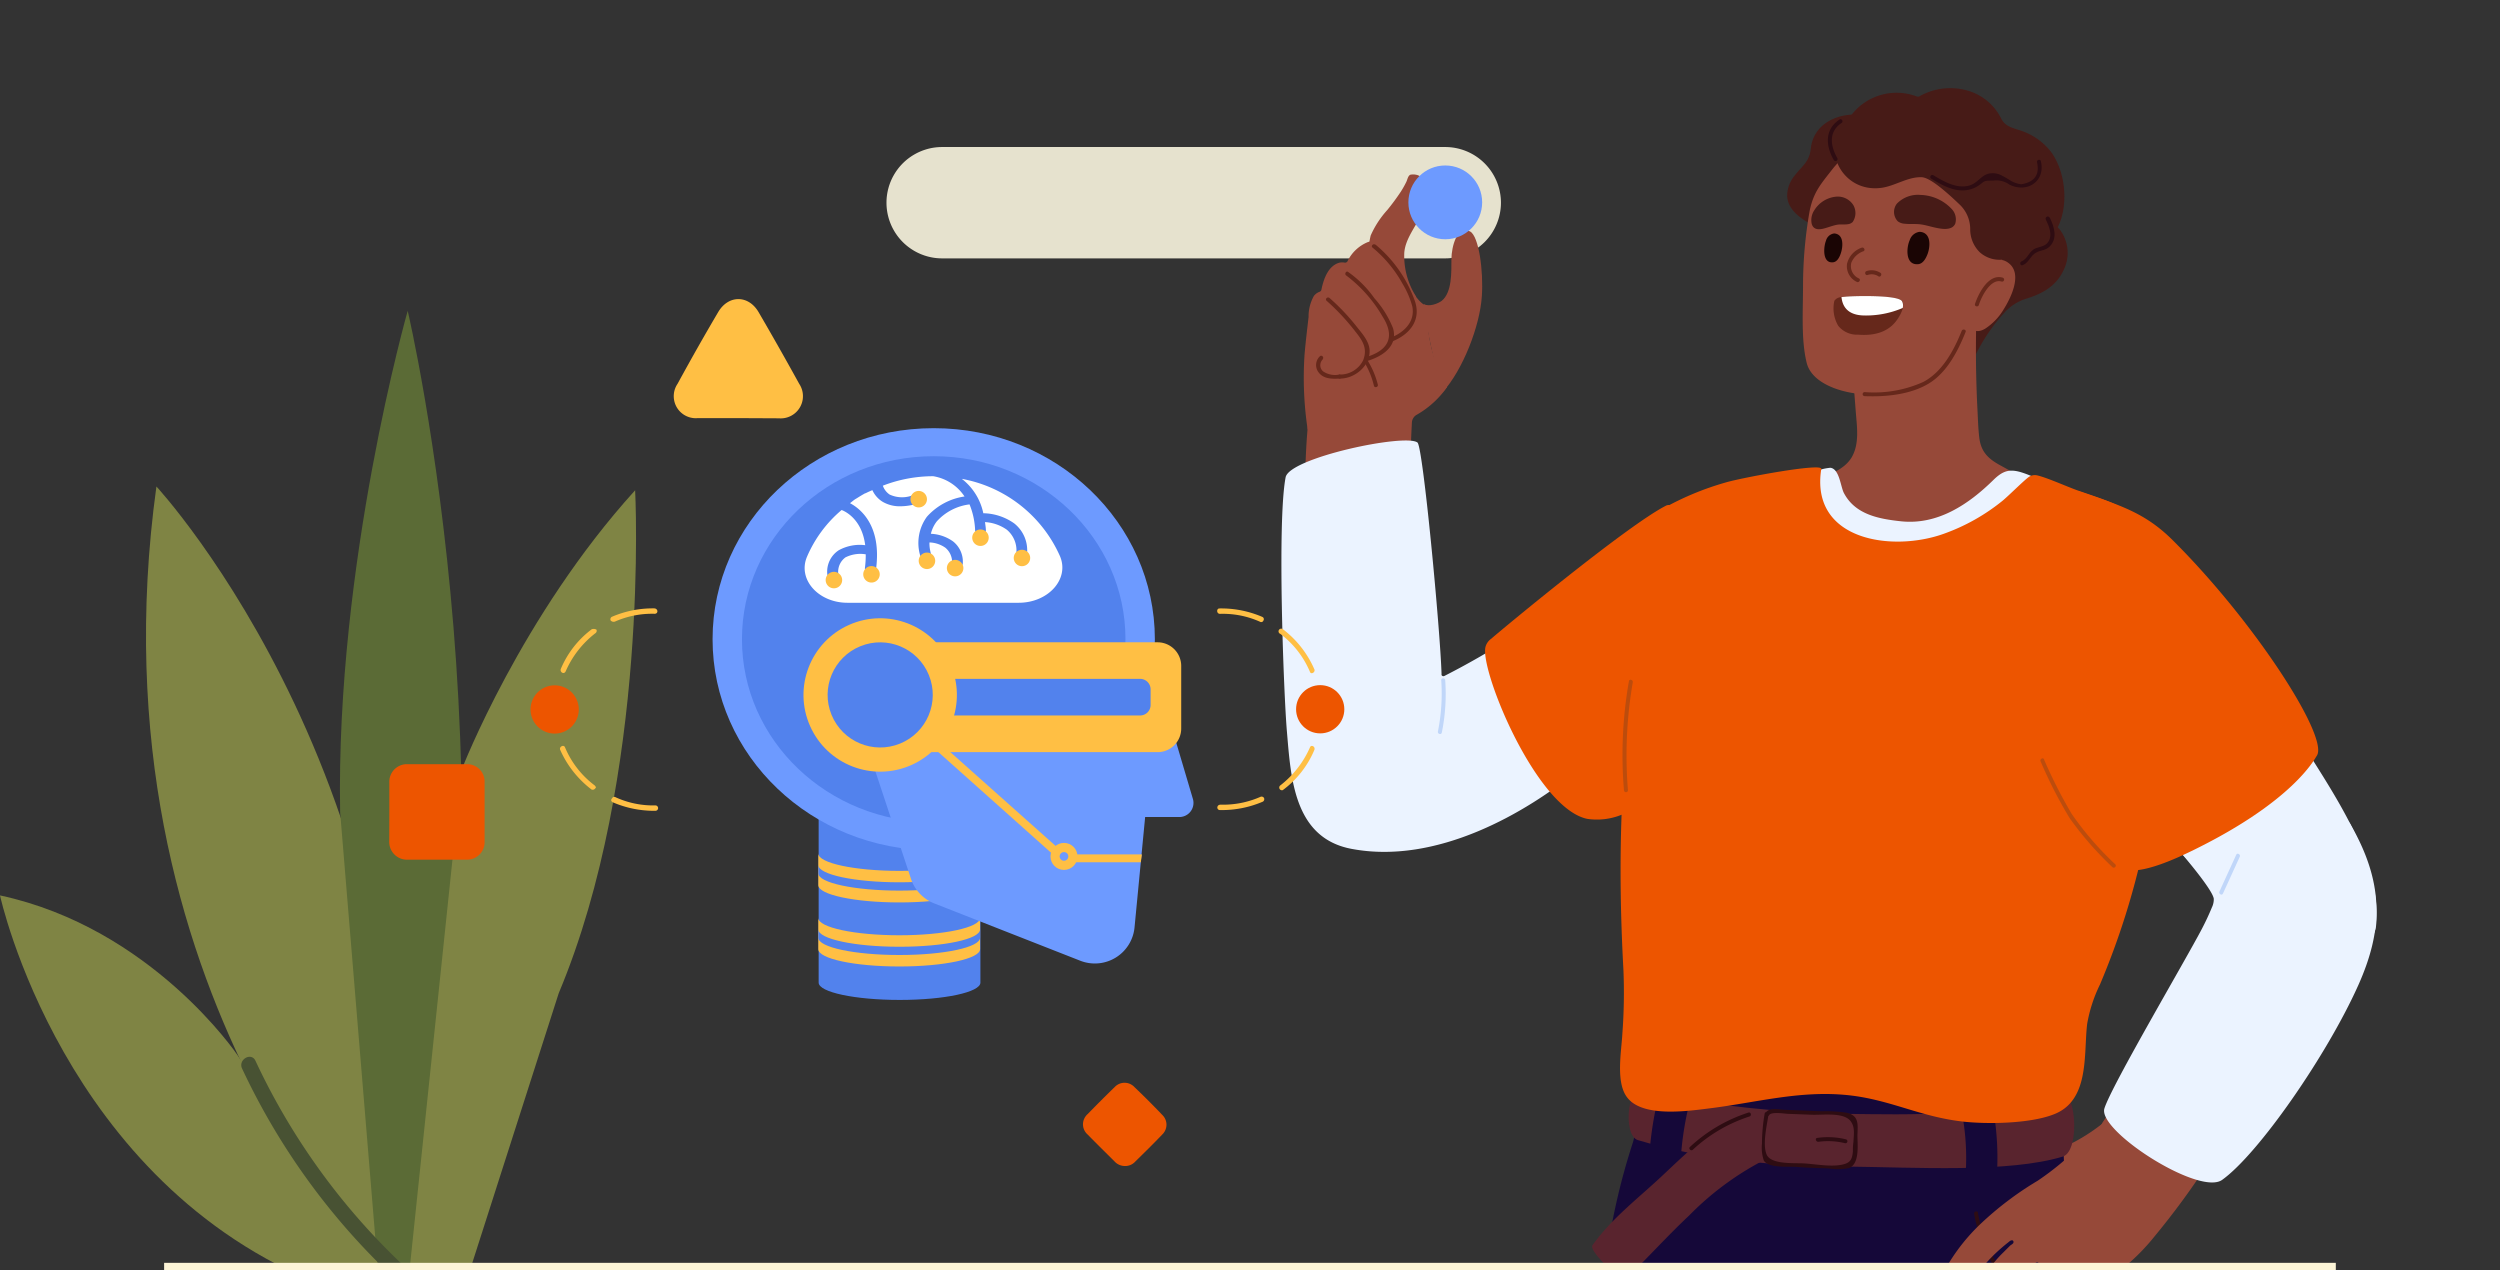 <svg id="Layer_1" data-name="Layer 1" xmlns="http://www.w3.org/2000/svg" xmlns:xlink="http://www.w3.org/1999/xlink" viewBox="0 0 370 188"><rect x="0" y="0" width="370" height="188" fill="#333333" stroke="none"/><defs><style>.cls-1{fill:none;}.cls-2{clip-path:url(#clip-path);}.cls-3{fill:#e6e2ce;}.cls-4{clip-path:url(#clip-path-2);}.cls-5{fill:#964939;}.cls-6{fill:#471b17;}.cls-7{fill:#1a0504;}.cls-8{fill:#66281b;}.cls-9{fill:#fff;}.cls-10{fill:#ebf3ff;}.cls-11{fill:#150839;}.cls-12{fill:#2e0c12;}.cls-13{fill:#040011;}.cls-14{fill:#59242e;}.cls-15{fill:#ed5500;}.cls-16{fill:#c0d6f9;}.cls-17{fill:#bc4c0d;}.cls-18{fill:#6d9aff;}.cls-19{fill:#7f8444;}.cls-20{fill:#5b6b36;}.cls-21{fill:#485233;}.cls-22{fill:#ffbf44;}.cls-23{fill:#fefefe;}.cls-24{fill:#5282ed;}.cls-25{fill:#fdf5d7;}</style><clipPath id="clip-path"><rect class="cls-1" width="370" height="188"/></clipPath><clipPath id="clip-path-2"><rect class="cls-1" x="182.9" width="184.14" height="216.88"/></clipPath></defs><g class="cls-2"><path class="cls-3" d="M222.14,30a8.25,8.25,0,0,0-8.24-8.24H139.44a8.24,8.24,0,0,0,0,16.48H213.9A8.25,8.25,0,0,0,222.14,30Z"/><g class="cls-4"><path class="cls-5" d="M193.21,74.54a99.6,99.6,0,0,1,.86-16.1c-.11-.15,1-6.87,2.37-9.59,1.24-2.42,3.54-4.27,5.71-5.82,1-.73,2.92-2.3,4.33-2,2.15.39,3,3.88,4.82,4.28a20.62,20.62,0,0,0,1.12,8.09,31,31,0,0,0,1.73,3.91,13.77,13.77,0,0,1-4.5,4.09,1.39,1.39,0,0,0-.69,1.19q-.36,6.39-.1,12.81a.71.71,0,0,1,.9.42.73.73,0,0,1,0,.58c-1,1.66-4.73,1.09-6.37,1.11a26.22,26.22,0,0,1-9.87-1.74.74.74,0,0,1-.46-.94.14.14,0,0,1,0-.06A.76.76,0,0,1,193.21,74.54Z"/><path class="cls-6" d="M290.58,55.74c.83-.37,1.33-2.2,1.7-3a27.23,27.23,0,0,1,1.92-3.36,26.46,26.46,0,0,1,2.6-3.27,7.21,7.21,0,0,1,3-1.88c2.36-.72,4.42-1.79,5.54-4.11a5.7,5.7,0,0,0-.52-6.18,11,11,0,0,0-1.53-1.44c-1-.84-1.06.09-.44-1.18.54-1.11,1.92-.2,1.81-1.51-.2-2.36-2.36-3.74-4.26-4.72a.37.37,0,0,0-.48.13c-1-1.08-2.53-.88-3.77,0a7.07,7.07,0,0,0-2.78,5c-.18,1.14-.22,2.3-.49,3.43-.36,1.47-1.06,2.84-1.45,4.3a69.81,69.81,0,0,0-1.43,8.5C289.88,47.58,287.94,56.94,290.58,55.74Z"/><path class="cls-6" d="M264.5,28.87c0,2,1.73,3.27,3.28,4.18,1.14.65,3.15,1.5,4.16.14.61-.82.41-2.32.51-3.27.2-1.74.6-3.66,2-4.87s4.8-2,5.3-4.27c.3-1.39-1.06-2.42-2.27-3.06a.37.37,0,0,0-.25-.32c-3.75-1.3-8.78.22-9.23,4.59-.21,2-1.32,2.58-2.39,4A4.75,4.75,0,0,0,264.5,28.87Z"/><path class="cls-5" d="M262.19,75.79a.38.38,0,0,0,.18.29c.93,2.68,5,4.45,7.24,5.35a36.08,36.08,0,0,0,13.82,2,31.66,31.66,0,0,0,12.91-3c2.74-1.25,7.66-2.76,8.2-6.25a.25.25,0,0,0,0-.17.34.34,0,0,0,0-.48h-.08L296.28,69c-1.89-1-3.09-2-3.35-4.26-.16-1.33-.19-2.69-.26-4a174.31,174.31,0,0,1,0-18,.38.38,0,0,0-.38-.38h0a.38.38,0,0,0-.25.09c-1.39-1.91-7.27,1.75-8.42,2.35a28.81,28.81,0,0,0-5.92,3.64c-1.54,1.37-2,3.32-3.13,5a.33.33,0,0,0-.39.24h0a.21.21,0,0,0,0,.11v.14l-.14.19a.4.4,0,0,0,0,.58h0a.48.48,0,0,0,.16.08c.15,2.12.3,4.24.47,6.35s.52,4.53-.58,6.48-3.55,2.67-5.41,3.49l-6.25,2.77a.34.34,0,0,0-.17.46h0a.29.29,0,0,0,.1.12,3,3,0,0,0-.11.32.34.34,0,0,0-.09.25v.17A2.82,2.82,0,0,0,262.19,75.79Z"/><path class="cls-5" d="M266.85,42.18c0,3.84-.3,8.12.54,11.52,1.05,4.26,9.21,5.56,13.48,4.16,2.42-.79,5.26-1.41,7.31-3,2.55-2,3.37-6.11,4.44-9A20.7,20.7,0,0,1,294,42.65c.57-.8,1.11-1.63,1.6-2.48a13.91,13.91,0,0,0-.46-13.07c-1.47-2.72-2.75-4.8-5.57-6a18.22,18.22,0,0,0-5.77-1.32,14.17,14.17,0,0,0-12.49,5.12c-1.8,2.31-2.92,3.5-3.49,6.36A63.51,63.51,0,0,0,266.85,42.18Z"/><path class="cls-5" d="M291.13,46.3c-.11,1.55.67,3.5,2.65,2.36a8.69,8.69,0,0,0,2.72-2.81c1.08-1.7,2.82-5.18.89-6.82-2.76-2.35-5.3,3.18-6.05,6.11A7.63,7.63,0,0,0,291.13,46.3Z"/><path class="cls-7" d="M271.29,38.82c.65-.06,1-.85,1.17-1.39.32-1,.44-2.78-1-2.88a1.45,1.45,0,0,0-1.22,1.09C269.87,36.57,269.69,39,271.29,38.82Z"/><path class="cls-7" d="M283.87,39.1c.8-.06,1.22-1,1.43-1.56.39-1.09.54-3.12-1.18-3.23a1.77,1.77,0,0,0-1.48,1.23C282.15,36.59,281.93,39.26,283.87,39.1Z"/><path class="cls-8" d="M271.48,44.54a5.09,5.09,0,0,0,.58,3.68A3.55,3.55,0,0,0,275,49.53c2.05.17,4.17-.21,5.54-1.9.51-.63,1.48-2.19,1-3.05s-6.72-.8-8.28-.68c-.49,0-1.32.05-1.65.48A.51.51,0,0,0,271.48,44.54Z"/><path class="cls-9" d="M275.8,46.69c-2-.06-3.09-1-3.26-2.73l.68-.06c1.56-.12,7.72-.25,8.28.68a1.39,1.39,0,0,1,.1,1A13.75,13.75,0,0,1,275.8,46.69Z"/><path class="cls-8" d="M290.91,49.13c-1.13,2.82-2.76,6-5.45,7.63s-6.32,2-9.49,1.87a.3.3,0,0,1,0-.6,17.65,17.65,0,0,0,8.69-1.51c2.83-1.49,4.53-4.7,5.67-7.55C290.47,48.62,291.05,48.77,290.91,49.13Z"/><path class="cls-10" d="M268.82,82.81c3.09,3.19,8,4.53,12.33,4.5a19.64,19.64,0,0,0,12.52-4.59,32.9,32.9,0,0,0,5.17-5.82c1-1.38,3-3.3,2.47-5.17,0-.11.77-.67.64-.72-3.67-1.6-4.85-2-6.9,0-3.67,3.61-8.26,6.73-13.72,6.14-3.27-.35-6.76-1-8.43-4.18-.49-.92-.66-3.58-2-3.74a7.84,7.84,0,0,0-3.73,1.35s1.79.19,1.77.22C266.36,74.51,265.4,79.27,268.82,82.81Z"/><path class="cls-8" d="M275.77,37.19A3,3,0,0,0,274,38.87a2,2,0,0,0,1.12,2.34c.34.17,0,.69-.31.51a2.56,2.56,0,0,1-1.45-2.67,3.34,3.34,0,0,1,2.13-2.38c.35-.17.65.35.3.52Z"/><path class="cls-8" d="M278,40.89a1.79,1.79,0,0,0-1.59-.19c-.36.12-.52-.46-.16-.58a2.39,2.39,0,0,1,2.05.26C278.62,40.58,278.3,41.1,278,40.89Z"/><path class="cls-8" d="M296.23,41.67c-1.63-.5-3,2.28-3.36,3.47-.12.36-.69.21-.57-.16.51-1.53,2-4.51,4.09-3.89a.3.3,0,1,1-.16.58Z"/><path class="cls-5" d="M302.79,176.23c1.64,1.53,3.79-.71,5-1.86A16.66,16.66,0,0,0,312.1,167a.36.36,0,0,0-.09-.36l.24-.19c.4-.31,0-1.09-.34-.78a27.32,27.32,0,0,1-5,3.39,20.91,20.91,0,0,0-4.67,2.59C300.86,172.94,301.45,175,302.79,176.23Z"/><path class="cls-6" d="M280.74,30.14a2,2,0,0,0,.14,2.62,1.89,1.89,0,0,0,1,.35c.77.09,1.54,0,2.31.09s1.54.35,2.32.51,2.4.49,2.87-.62a2.22,2.22,0,0,0-.54-2.17,6.57,6.57,0,0,0-4.59-2.07A4.34,4.34,0,0,0,280.74,30.14Z"/><path class="cls-6" d="M271.81,29.1a4.26,4.26,0,0,0-3.28,2,2.63,2.63,0,0,0-.39,2.06c.33,1.05,1.4.78,2.05.59s1.1-.37,1.66-.48,1.1,0,1.65-.09a1.18,1.18,0,0,0,.7-.33,2.36,2.36,0,0,0,.1-2.48A2.71,2.71,0,0,0,271.81,29.1Z"/><path class="cls-11" d="M314.81,228.78a1.12,1.12,0,0,0,.79-1.32v-.12a227,227,0,0,0-9.76-52.69,7.26,7.26,0,0,1-.33-1.84q-.33-7.49-.79-15a1.09,1.09,0,0,0-.22-.63.94.94,0,0,0-.59-1.06c-9-4.09-18.73-4-28.46-4-10.13,0-20.82-2.13-30.73.56h-.11a1.08,1.08,0,0,0-1.4.59.84.84,0,0,0-.05.17,57.27,57.27,0,0,0-1.27,14.18,4.42,4.42,0,0,1-.23,1.49A98.32,98.32,0,0,0,237.51,188a240.43,240.43,0,0,0-2.63,26.65c-.13,3-2.12,10.68-.72,13.4C235.76,231.17,303.92,232.05,314.81,228.78Z"/><path class="cls-10" d="M190.46,108.23c.59,6.87,1,15.81,9.61,17.41,12.57,2.36,25.77-5.3,33.58-11.73a1.27,1.27,0,0,0,.53-1,1,1,0,0,0,.15-1c-2.3-5.84-4.7-11.59-8.83-16.4l-.07-.06a1.13,1.13,0,0,0-1-1.26h0a1.07,1.07,0,0,0-.74.16q-4.81,3.09-9.92,5.69a.31.31,0,0,1-.42-.13h0a.24.24,0,0,1,0-.12c-.18-6.4-2.74-33.63-3.56-34.29-1.75-1.39-19,2.24-19.52,5.15C189,77.3,190,102.86,190.46,108.23Z"/><path class="cls-12" d="M292.73,179.51c1.53,8.62,8.06,14.93,14.74,20,.3.23,0,.75-.3.52-6.8-5.18-13.46-11.61-15-20.38-.07-.37.51-.53.58-.16Z"/><path class="cls-13" d="M245.27,178.58a60.61,60.61,0,0,0-6.36,19.89c-.06.38-.63.22-.58-.16a61.56,61.56,0,0,1,6.42-20c.18-.34.69,0,.52.3Z"/><path class="cls-14" d="M244,160.86c4.38,1.84,10.07,2.58,14.74,3.1s9.59.83,14.4.89c8.75.11,23.09.54,31.14-3.32,3-1.44,3.76,8.8,1,9.65-8,2.42-21.77,1.59-32.09,1.47-10.6-.13-20.5-.83-30.77-3.91C240.05,168.06,240.82,159.54,244,160.86Z"/><path class="cls-6" d="M278.45,27.8c2-.27,3.89-1.64,5.93-1.57,1.25,0,3.81,2.29,5.6,4a5,5,0,0,1,1.61,3.68A4.77,4.77,0,0,0,293,37.33a4.39,4.39,0,0,0,3.94,1c1.54-.32,7-1.07,6.45-2.43a.7.7,0,0,1,.14-.73c2.84-3.22,2.49-9.39,0-12.72a9.35,9.35,0,0,0-3.91-2.92c-1.35-.56-2.75-.59-3.45-2a8,8,0,0,0-5-4.13,9.24,9.24,0,0,0-7,.8.52.52,0,0,1-.45.09,8.44,8.44,0,0,0-10.65,4.26C269.42,22,272.7,28.59,278.45,27.8Z"/><path class="cls-15" d="M234.9,121.19a9.71,9.71,0,0,0,4.95-.55,38.7,38.7,0,0,0,8.45-3.88.4.4,0,0,0,.44-.15c4.77-6.37,5.61-14.68,5.42-22.41a43.41,43.41,0,0,0-1.85-12.08c-.85-2.66-3.68-8-5.66-7.32-5.71,2.84-24.85,18.75-25.93,19.72a2.16,2.16,0,0,0-.88,1.27C219.07,99.33,227.36,119.6,234.9,121.19Z"/><path class="cls-11" d="M245.82,160.9c.81-2.9,5.33-1.67,4.51,1.24a46.21,46.21,0,0,0-1.67,12.32c0,3-4.7,3-4.68,0A51,51,0,0,1,245.82,160.9Z"/><path class="cls-11" d="M294.28,160.85a41.89,41.89,0,0,1,.9,16.57c-.42,3-4.92,1.71-4.51-1.24a35.76,35.76,0,0,0-.9-14.08C289,159.18,293.52,157.94,294.28,160.85Z"/><path class="cls-10" d="M320.4,123.58c3.48,3.83,7.22,7.92,11.06,11.4,4.76,4.31,19.52,8.68,20.2,2,1.07-10.43-8.43-22.35-12.13-29.06-.36-.66-1.81.61-2,1.12a.57.57,0,0,0-.23-.12,15.56,15.56,0,0,0-17,5.9C317.71,118.52,317.5,120.41,320.4,123.58Z"/><path class="cls-5" d="M287,189.59a28.39,28.39,0,0,1,6.14-8.47,48.18,48.18,0,0,1,8.45-6.38,41.84,41.84,0,0,0,4.05-3.11c1.3-1.08,2.6-2.11,3.95-3.13a9.8,9.8,0,0,0,1.59-2.38l1.92-2.89a.68.68,0,0,1,.85-.29.63.63,0,0,1,.76-.06c4.12,2.29,9.5,4.14,11.63,8.65v.08a.8.8,0,0,1,.14,1.06A114.5,114.5,0,0,1,318.86,183a30.64,30.64,0,0,1-4.08,4.21,11.64,11.64,0,0,1-5.27,2.72c-.36,0-.71.5-.94.75-.45.51-.86,1.06-1.26,1.61-.6.85-1.15,1.74-1.67,2.64a5.22,5.22,0,0,1-1.73,2.31.82.82,0,0,1-1.07-.41h0a4.76,4.76,0,0,1,.27-3.09,32.17,32.17,0,0,1,1.45-3.09c.39-.72-.37-.75-.76-.26s-.77.87-1.16,1.3a11.68,11.68,0,0,0-1.26,1.91c-.86,1.45-1.91,3.54-3.62,3.73s-1.59-1.32-1.08-2.47a17.54,17.54,0,0,1,2.37-4.41c.49-.67,1-1.33,1.52-2,.19-.23,1.4-1.35,1.08-1.58a.27.27,0,0,0-.3,0,1,1,0,0,0-.27.17A22.47,22.47,0,0,0,299,189.1c-.79.88-1.53,1.81-2.23,2.75-.49.66-.91,1.54-1.43,2.22a4.91,4.91,0,0,1-2.14,1.87,1.36,1.36,0,0,1-1.79-.69v0a1.38,1.38,0,0,1-.06-.94,12.52,12.52,0,0,1,.67-1.66c.25-.59.5-1.19.76-1.77a15.75,15.75,0,0,1,3.7-5.51l1-1c.14-.13.4-.24.49-.42a.28.28,0,0,0-.12-.38h0a.29.29,0,0,0-.13,0,.63.63,0,0,0-.36.19,27.22,27.22,0,0,0-2.3,2,25.73,25.73,0,0,0-2.69,3.12,6.59,6.59,0,0,1-1.94,1.89c-.91.5-2.12,1-3,.31A1.62,1.62,0,0,1,287,189.59Z"/><path class="cls-10" d="M328.88,174.62c5.4-3.87,15.5-18.45,20.13-28.77,3.75-8.37,3.83-15.22-1.17-23.91-.87-1.52-8.2-3.42-11-2.41-4.07,1.48-14.37,6.07-14.41,6.27,0,0,5.06,5.81,5.21,7.23a2.8,2.8,0,0,1-.28,1.27q-.66,1.6-1.47,3.15c-2.52,4.82-13.43,23.31-14.44,26.61S325.5,177.05,328.88,174.62Z"/><path class="cls-15" d="M240.27,143.6a81.71,81.71,0,0,1-.16,9.39c-.14,2.64-1,7.16.68,9.39,2.33,3.16,9.43,2,12.76,1.59,6.57-.86,12.67-2.51,19.37-1.94,6.51.55,10.89,3.16,17.37,3.94,3.68.44,10,.35,13.55-1,5.47-2,4.52-8.83,5.06-13.43a21.48,21.48,0,0,1,1.9-5.84,113.85,113.85,0,0,0,6.52-20.7c1.2-5.61,1.46-11.49,3.15-17,1.49-4.82,2.92,1.82,4.7-2.88,2.28-6-2.39-23-6.69-26.71s-5.73-4-11-5.83c-1.53-.54-4.56-1.91-6-2.23a1.58,1.58,0,0,0-1.31.31c-.89.7-2.73,2.55-3.73,3.4a29.53,29.53,0,0,1-8.65,4.9c-7.64,2.81-19.93,1.09-18.24-9.56.15-.92-11.68,1.28-14.13,2a42.74,42.74,0,0,0-16.84,9.26c-.55.49.54,2.57.64,3A23.41,23.41,0,0,0,242.63,91a2.57,2.57,0,0,1,.39,2C239.81,109.8,239.34,126.63,240.27,143.6Z"/><path class="cls-15" d="M305.18,101c.45,4.44,2.12,8.9,3.79,13,1.59,3.91,2.26,10.51,4.6,14,1.63,2.45,9.15-1.25,11.21-2.26,14.57-7.18,17.76-13.35,18.13-13.93,1.74-2.81-9.31-19.91-21.38-31.89-4.12-4.09-7.88-5.19-14-7.26-.17-.06-5.48,8.4-5,12,.33,2.73,1.06,5.39,1.64,8.08A76.33,76.33,0,0,1,305.18,101Z"/><path class="cls-5" d="M202.46,39.76c-.06,2-.07,3.89-.05,5.83a.7.7,0,0,0,.42.51c.84.08,1.66-.09,2.5-.09s1.41.19,2.11.13a1.44,1.44,0,0,0,1.5-1.16.32.32,0,0,0,.07-.28c0-.11.61-.74.57-.81a11.19,11.19,0,0,1-1.75-6.42c.13-2.19,1.84-4.07,2.64-6a7.19,7.19,0,0,0,.44-4.17,1.71,1.71,0,0,0-1.1-1.38,2.2,2.2,0,0,0-1.08-.06c-.36.17-.43.73-.59,1.05a14,14,0,0,1-.82,1.46,33.2,33.2,0,0,1-2,2.71,14.06,14.06,0,0,0-2.46,3.78A16.82,16.82,0,0,0,202.46,39.76Z"/><path class="cls-5" d="M193.52,63.47c0,.38.65-.79.78-1.11a26,26,0,0,1,3.77-6.08,3.14,3.14,0,0,0,.55-2.08.44.44,0,0,1,.33-.42c1.3-.33,2.46-.9,2.68-2a2.36,2.36,0,0,0,0-.65.44.44,0,0,1,.38-.48,3.83,3.83,0,0,0,2.69-1.25,2.83,2.83,0,0,0,.64-1.52.46.46,0,0,1,.29-.39,4,4,0,0,0,2.45-1.87c1-2.06-.49-5.2-1.43-7-.76-1.5-2.19-3.39-4.21-2.79a5.77,5.77,0,0,0-3,2.82.41.41,0,0,1-.41.22,2,2,0,0,0-.78,0c-1.62.44-2.33,2.28-2.68,4a.41.41,0,0,1-.29.32,1.83,1.83,0,0,0-.83.62,6.13,6.13,0,0,0-.78,3.1c-.21,1.83-.44,3.71-.6,5.6A51.53,51.53,0,0,0,193.52,63.47Z"/><path class="cls-8" d="M203.55,36.18a19.08,19.08,0,0,1,5.86,8.4c.94,2.78-.74,4.89-3.31,5.93-.36.14-.52-.43-.16-.58,1.92-.78,3.52-2.36,3.08-4.59A13.18,13.18,0,0,0,207.58,42a18.53,18.53,0,0,0-4.45-5.36c-.29-.24.13-.66.42-.42Z"/><path class="cls-8" d="M199.54,40.26a16,16,0,0,1,3.87,3.88,15,15,0,0,1,2.76,4.44c.75,2.63-1.5,4.11-3.7,4.81-.37.12-.52-.46-.16-.58,3.21-1,4.19-3,2.32-5.94a20.32,20.32,0,0,0-5.39-6.1C198.92,40.56,199.24,40,199.54,40.26Z"/><path class="cls-8" d="M196.77,44.1a31.92,31.92,0,0,1,4,4.22c.79,1,1.86,2.16,1.93,3.5.12,2.35-2.24,4.25-4.42,4.21a.3.3,0,1,1,0-.6h0a3.79,3.79,0,0,0,3.47-2.12c.71-1.82-.17-3-1.22-4.32a32.82,32.82,0,0,0-4.19-4.47c-.29-.25.13-.67.42-.42Z"/><path class="cls-8" d="M195.8,53.16a1.21,1.21,0,0,0-.08,1.71h0l.08.08a3.15,3.15,0,0,0,2.44.48.3.3,0,0,1,0,.6c-1.11.06-2.36.06-3.09-.92a1.78,1.78,0,0,1,.18-2.37c.27-.28.69.14.42.42Z"/><path class="cls-8" d="M202.46,53.44a12.6,12.6,0,0,1,1.46,3.49c.09.37-.49.53-.58.16A12.18,12.18,0,0,0,202,53.74a.31.31,0,0,1,.17-.39.31.31,0,0,1,.34.09Z"/><path class="cls-5" d="M210.73,45c.78.47,2.18-.1,2.66-.49,1.54-1.26,1.41-4.32,1.42-6.16s.85-5.13,2.77-4.09c1.28.69,2,5.81,1.73,9.62-.28,4.29-2.76,10.85-5.85,14.22C213.2,57.66,210.67,46.94,210.73,45Z"/><path class="cls-12" d="M303.35,32.17c.65,1.32,1.24,3.08,0,4.31-.55.57-1.21.52-1.88.84-1,.46-1.13,1.54-2.12,1.93-.36.14-.51-.43-.16-.57.93-.37,1.11-1.57,2.12-1.94.71-.26,1.44-.29,1.87-1,.61-1,.07-2.3-.4-3.25-.17-.34.35-.65.52-.3Z"/><path class="cls-12" d="M272.55,18.2c-1.95,1.3-1.66,3.39-.63,5.19a.3.3,0,0,1-.52.3h0c-1.2-2.1-1.39-4.52.85-6C272.57,17.47,272.87,18,272.55,18.2Z"/><path class="cls-12" d="M286.09,25.91c1.57.93,3.49,2.09,5.4,1.54,1.13-.33,1.67-1.41,2.74-1.73a2.83,2.83,0,0,1,1.92.2,14.33,14.33,0,0,1,1.27.72,4,4,0,0,0,1.74.63c1.95-.33,2.73-1.41,2.32-3.25-.09-.37.49-.53.57-.16.71,3-2.07,4.78-4.68,3.45a3.25,3.25,0,0,0-2.36-.58c-1.55,0-1.21.07-2.16.72a4.31,4.31,0,0,1-1.79.69c-1.92.26-3.69-.77-5.27-1.72a.3.3,0,0,1,.3-.51Z"/><path class="cls-16" d="M213.89,100.63a28.67,28.67,0,0,1-.5,7.79c-.08.38-.65.22-.58-.16a28.32,28.32,0,0,0,.49-7.63.3.3,0,0,1,.35-.24A.3.3,0,0,1,213.89,100.63Z"/><path class="cls-14" d="M235.69,184.29c2.85-4,6.85-7,10.43-10.38,3.27-3.07,6.53-6.3,10.6-8.29s7.88,4.37,3.82,6.36a43.49,43.49,0,0,0-10.53,7.9c-3.21,3-6.83,7-9.36,9.38C240.1,189.78,235.06,185.18,235.69,184.29Z"/><path class="cls-12" d="M261.26,164.78c.5-.94,1.95-.57,2.84-.53l5.54.22a19.38,19.38,0,0,1,3.73.23c1.8.45,1.58,1.73,1.53,3.32,0,1.35.37,4.21-1.23,4.85a8.4,8.4,0,0,1-3,.06c-1.62-.05-3.24-.1-4.85-.23-1.1-.09-4.06.22-4.77-.93a5.94,5.94,0,0,1-.28-2.51,26.58,26.58,0,0,1,.4-4.45c.06-.38.63-.21.57.16-.23,1.52-.92,4.39-.28,5.9s4.12,1.23,5.47,1.31c1.71.1,3.91.53,5.59.21,1.33-.25,1.6-.77,1.71-2a8.28,8.28,0,0,1,.08-1.4c.05-1.13.27-2.19-.45-3.1-1.06-1.31-4.13-.84-5.73-.91l-3.44-.13c-.51,0-2.56-.38-2.87.21-.18.34-.7,0-.52-.3Z"/><path class="cls-12" d="M273.05,169.19a10.46,10.46,0,0,0-3.94-.2c-.37,0-.53-.53-.15-.58a11.22,11.22,0,0,1,4.24.21.29.29,0,0,1-.15.57Z"/><path class="cls-12" d="M258.92,165.24a22.49,22.49,0,0,0-8.38,4.92c-.28.26-.71-.16-.42-.42a23.1,23.1,0,0,1,8.65-5.08C259.13,164.54,259.29,165.12,258.92,165.24Z"/><path class="cls-17" d="M302.53,112.44a72.41,72.41,0,0,0,4.07,8,46.4,46.4,0,0,0,6.45,7.47c.28.27-.15.69-.42.42a48.75,48.75,0,0,1-6.34-7.27,67.29,67.29,0,0,1-4.28-8.37c-.16-.34.35-.65.52-.3Z"/><path class="cls-16" d="M331.49,126.79q-1.26,2.73-2.5,5.47c-.16.35-.68,0-.52-.3l2.5-5.47C331.13,126.14,331.65,126.49,331.49,126.79Z"/><path class="cls-17" d="M241.65,101a63.53,63.53,0,0,0-.71,16,.3.3,0,0,1-.35.24.3.3,0,0,1-.24-.24,63.11,63.11,0,0,1,.73-16.18c.06-.38.64-.22.57.16Z"/></g><circle class="cls-18" cx="213.9" cy="29.95" r="5.46"/><path class="cls-19" d="M58.12,190.28S12.78,147.15,23.15,72C23.15,72,65.91,118.14,58.12,190.28Z"/><path class="cls-20" d="M60.36,190.28H56.13L50.34,120.2c-.67-36.75,10-74.2,10-74.2S78.4,122.72,60.36,190.28Z"/><path class="cls-19" d="M82.69,147C96.21,114.8,94,72.56,94,72.56,77.12,91.17,68.37,113.8,68.37,113.8l-8,76.48h8.45Z"/><path class="cls-19" d="M57.56,190.28l-22.4-34.11S22.5,137.35,0,132.52c0,0,9.24,42.68,47.92,57.76Z"/><path class="cls-21" d="M35.83,158.15a101.28,101.28,0,0,0,24.4,32.74c1.1,1,2.74-.63,1.64-1.62A99.44,99.44,0,0,1,37.81,157C37.19,155.66,35.2,156.82,35.83,158.15Z"/><path class="cls-15" d="M57.62,120.14v-4.29a2.61,2.61,0,0,1,2.46-2.75H69a2.58,2.58,0,0,1,2.72,2.43v9a2.59,2.59,0,0,1-2.47,2.7H60.4a2.63,2.63,0,0,1-2.79-2.48,2.41,2.41,0,0,1,0-.38C57.61,122.93,57.62,121.53,57.62,120.14Z"/><path class="cls-15" d="M166.5,172.57a2.07,2.07,0,0,1-1.54-.67c-1.33-1.33-2.67-2.64-4-4a2,2,0,0,1-.18-2.82.77.77,0,0,1,.18-.18q2-2.06,4-4a2,2,0,0,1,2.82-.13l.13.13q2.1,2,4.11,4.11a2,2,0,0,1,.06,2.83l-.06.06c-1.35,1.42-2.76,2.79-4.16,4.17A2,2,0,0,1,166.5,172.57Z"/><path class="cls-22" d="M109.08,61.88h-5.8a3.26,3.26,0,0,1-3-5.08c1.94-3.56,3.93-7.08,6-10.59,1.5-2.58,4.49-2.6,6,0q3.06,5.25,6,10.59a3.29,3.29,0,0,1-3,5.11Z"/><path class="cls-23" d="M139.68,112.6c1,1.07,1.95,2.06,2.89,3,.5.52.74,1.06.18,1.67s-1.08.41-1.72-.25l-4.37-4.59c-.35-.36-.66-.74-.43-1.3a1.18,1.18,0,0,1,1.26-.71h1.91a3.41,3.41,0,0,0,3.18-3.2,3.35,3.35,0,0,0-2.89-3.63,34.58,34.58,0,0,0-5.19,0c-.79,0-1.2.6-1.48,1.29q-2.15,5.28-4.32,10.57a2.35,2.35,0,0,1-2.93,1.59l-.07,0a2.31,2.31,0,0,1-1.54-1.41l-5.11-12.49c-.26-.64-.22-1.2.46-1.54s1.16,0,1.48.78c1.62,3.94,3.23,7.9,4.85,11.84.12.29.16.63.47.81.48,0,.47-.45.59-.74,1.39-3.36,2.76-6.73,4.14-10.08a3.85,3.85,0,0,1,4.07-2.73h3.73a5.56,5.56,0,0,1,1.15,11Z"/><path class="cls-22" d="M194.5,99a14.92,14.92,0,0,0-4.65-5.89.4.4,0,1,0-.35.71,13.73,13.73,0,0,1,4.38,5.63c.17.45.89,0,.62-.45Z"/><path class="cls-22" d="M180.56,90.85a13.44,13.44,0,0,1,5.9,1.16.35.35,0,0,0,.53-.18.36.36,0,0,0-.17-.53,15.38,15.38,0,0,0-6.35-1.25c-.45,0-.45.8.09.8Z"/><path class="cls-22" d="M193.88,110.6a14.52,14.52,0,0,1-4.38,5.63.4.4,0,0,0,.35.71,14.22,14.22,0,0,0,4.65-5.89c.27-.54-.45-.9-.62-.45Z"/><path class="cls-22" d="M180.56,119.89a15.38,15.38,0,0,0,6.35-1.25.43.43,0,0,0,.17-.53.42.42,0,0,0-.53-.18,13.7,13.7,0,0,1-5.9,1.16c-.63,0-.63.8-.09.8Z"/><circle class="cls-15" cx="195.39" cy="104.97" r="3.57"/><path class="cls-22" d="M87.63,93.09A14.24,14.24,0,0,0,83,99c-.18.45.45.9.72.36a14.34,14.34,0,0,1,4.38-5.63.44.44,0,0,0,.18-.54.83.83,0,0,0-.63-.08Z"/><path class="cls-22" d="M91,92a13.65,13.65,0,0,1,5.89-1.16c.54,0,.54-.71,0-.8a15.34,15.34,0,0,0-6.34,1.25.42.42,0,0,0-.18.53A.6.6,0,0,0,91,92Z"/><path class="cls-22" d="M88,116.23a13.57,13.57,0,0,1-4.38-5.63c-.18-.45-.89-.09-.72.36a15,15,0,0,0,4.65,5.89.44.44,0,0,0,.54-.17c.18-.09.09-.27-.09-.45Z"/><path class="cls-22" d="M90.67,118.73A15.5,15.5,0,0,0,97,120a.4.4,0,1,0,0-.8A13.4,13.4,0,0,1,91.12,118a.36.36,0,0,0-.54.17.31.31,0,0,0,.09.54Z"/><path class="cls-15" d="M78.52,105a3.57,3.57,0,1,0,3.57-3.57A3.57,3.57,0,0,0,78.52,105Z"/><path class="cls-24" d="M121.16,101.07v44.36c0,1.41,5.35,2.56,12,2.56s11.94-1.15,11.94-2.56V101.07Z"/><path class="cls-22" d="M133.11,138.42c-6.6,0-12-1.15-12-2.56v4.62c0,1.41,5.35,2.56,12,2.56s11.94-1.15,11.94-2.56v-4.62C145.05,137.27,139.71,138.42,133.11,138.42Z"/><path class="cls-24" d="M133.11,140.12c-6.6,0-12-1.15-12-2.57v1.23c0,1.42,5.35,2.56,12,2.56s11.94-1.14,11.94-2.56v-1.23C145.05,139,139.71,140.12,133.11,140.12Z"/><path class="cls-22" d="M133.11,128.89c-6.6,0-12-1.15-12-2.57V131c0,1.41,5.35,2.56,12,2.56s11.94-1.15,11.94-2.56v-4.63C145.05,127.74,139.71,128.89,133.11,128.89Z"/><path class="cls-24" d="M133.11,130.58c-6.6,0-12-1.14-12-2.56v1.23c0,1.41,5.35,2.56,12,2.56s11.94-1.15,11.94-2.56V128C145.05,129.44,139.71,130.58,133.11,130.58Z"/><ellipse class="cls-18" cx="138.19" cy="94.61" rx="32.73" ry="31.24"/><ellipse class="cls-24" cx="138.19" cy="94.61" rx="28.38" ry="27.09"/><path class="cls-18" d="M131.54,95.48h33.88A5.9,5.9,0,0,1,171.3,102l-3.39,35.27a5.9,5.9,0,0,1-8,4.93l-21.65-8.5a5.9,5.9,0,0,1-3.44-3.65l-8.86-26.76A5.91,5.91,0,0,1,131.54,95.48Z"/><path class="cls-22" d="M168.84,127.62h-10.4a3.39,3.39,0,0,1-2.27-.87l-26.29-23.47.78-.87,26,23.17a3.43,3.43,0,0,0,2.27.87H169Z"/><circle class="cls-22" cx="157.47" cy="126.75" r="2"/><path class="cls-18" d="M158.11,126.75a.64.64,0,1,1-.64-.64A.64.64,0,0,1,158.11,126.75Z"/><path class="cls-18" d="M171.22,100.24l5.33,18a2.09,2.09,0,0,1-2,2.68h-7.3Z"/><path class="cls-22" d="M126.63,95.06h44.69a3.5,3.5,0,0,1,3.5,3.5v9.26a3.5,3.5,0,0,1-3.5,3.5H126.63a2.11,2.11,0,0,1-2.11-2.11v-12A2.11,2.11,0,0,1,126.63,95.06Z"/><path class="cls-24" d="M131.15,100.47h37.58a1.56,1.56,0,0,1,1.56,1.56v2.3a1.56,1.56,0,0,1-1.56,1.56H131.15a2.11,2.11,0,0,1-2.11-2.11v-1.21A2.11,2.11,0,0,1,131.15,100.47Z"/><circle class="cls-22" cx="130.27" cy="102.84" r="11.35" transform="translate(-30.54 61.78) rotate(-23.96)"/><circle class="cls-24" cx="130.27" cy="102.84" r="7.78" transform="translate(-29.21 56.88) rotate(-22.21)"/><circle class="cls-24" cx="130.27" cy="102.84" r="3.6" transform="translate(8.5 215.62) rotate(-81.09)"/><path class="cls-24" d="M132,102.77a1.77,1.77,0,1,1-1.84-1.7A1.77,1.77,0,0,1,132,102.77Z"/><path class="cls-9" d="M119.44,82.39a18.62,18.62,0,0,1,5.12-6.91c.45.17,3,1.29,3.49,5.21a6.44,6.44,0,0,0-3.92.75A3.78,3.78,0,0,0,122.44,85a.76.76,0,0,0,.82.66h0a.76.76,0,0,0,.81-.69,2.64,2.64,0,0,1,1.06-2.48,4.92,4.92,0,0,1,3-.45,14.9,14.9,0,0,1-.12,2c-.05.37.28.7.74.74h.08a.79.79,0,0,0,.83-.6c.84-6.44-2.35-8.91-3.86-9.71.27-.2.51-.42.79-.6h0l0,0,.27-.16c.39-.25.79-.49,1.19-.71l.06,0c.32-.17.66-.31,1-.46a3.94,3.94,0,0,0,1.53,1.73,5,5,0,0,0,2.61.66,8.93,8.93,0,0,0,2.08-.27.67.67,0,0,0,.56-.84.86.86,0,0,0-1-.45,4.36,4.36,0,0,1-3.23-.18,2.62,2.62,0,0,1-1-1.31,20.61,20.61,0,0,1,7.46-1.4h0a6.88,6.88,0,0,1,4.63,3,9.25,9.25,0,0,0-5.57,3,6.6,6.6,0,0,0-1,5.71.81.81,0,0,0,1,.47.66.66,0,0,0,.58-.79,5.31,5.31,0,0,1-.2-1.59,4.35,4.35,0,0,1,2.35.78,2.78,2.78,0,0,1,1,2.3c0,.36.35.65.79.66a.74.74,0,0,0,.8-.64v-.08a3.83,3.83,0,0,0-1.46-3.18,6.1,6.1,0,0,0-3.27-1.12,4.78,4.78,0,0,1,.88-1.84,7.82,7.82,0,0,1,4.84-2.51,11.2,11.2,0,0,1,.83,3.92.76.76,0,0,0,.83.62.73.73,0,0,0,.76-.65v0c0-.45-.08-.86-.13-1.27a6.24,6.24,0,0,1,3.22,1.12,4,4,0,0,1,1.43,3.36c-.05.3.35.64.78.65a.75.75,0,0,0,.81-.64v-.1a5.07,5.07,0,0,0-1.92-4.2,8.16,8.16,0,0,0-4.57-1.5,8.66,8.66,0,0,0-3.18-5.09,19.78,19.78,0,0,1,14.53,11.45c1.43,3.37-1.72,6.89-6.12,6.89H125.56C121.16,89.28,118,85.76,119.44,82.39Z"/><path class="cls-22" d="M124.64,85.86a1.22,1.22,0,1,1-1.22-1.23A1.22,1.22,0,0,1,124.64,85.86Z"/><path class="cls-22" d="M123.81,85.86a.39.39,0,1,1-.39-.4A.39.39,0,0,1,123.81,85.86Z"/><path class="cls-22" d="M130.2,85a1.22,1.22,0,0,1-2.44,0,1.22,1.22,0,1,1,2.44,0Z"/><path class="cls-22" d="M129.37,85a.4.4,0,0,1-.79,0,.4.4,0,1,1,.79,0Z"/><path class="cls-22" d="M138.41,83a1.22,1.22,0,1,1-1.22-1.22A1.22,1.22,0,0,1,138.41,83Z"/><path class="cls-22" d="M137.58,83a.39.39,0,0,1-.39.39.39.39,0,1,1,0-.78A.39.39,0,0,1,137.58,83Z"/><path class="cls-22" d="M137.19,73.88A1.22,1.22,0,1,1,136,72.66,1.23,1.23,0,0,1,137.19,73.88Z"/><path class="cls-22" d="M136.36,73.88a.4.4,0,1,1-.39-.39A.4.4,0,0,1,136.36,73.88Z"/><path class="cls-22" d="M146.33,79.58a1.22,1.22,0,1,1-1.22-1.22A1.22,1.22,0,0,1,146.33,79.58Z"/><path class="cls-22" d="M145.5,79.58a.39.39,0,1,1-.39-.39A.38.38,0,0,1,145.5,79.58Z"/><circle class="cls-22" cx="151.25" cy="82.58" r="1.22"/><circle class="cls-22" cx="151.25" cy="82.58" r="0.39"/><path class="cls-22" d="M142.58,84.08a1.22,1.22,0,1,1-1.22-1.22A1.22,1.22,0,0,1,142.58,84.08Z"/><circle class="cls-22" cx="141.36" cy="84.08" r="0.39"/></g><rect class="cls-25" x="24.29" y="186.9" width="321.41" height="1.11"/></svg>